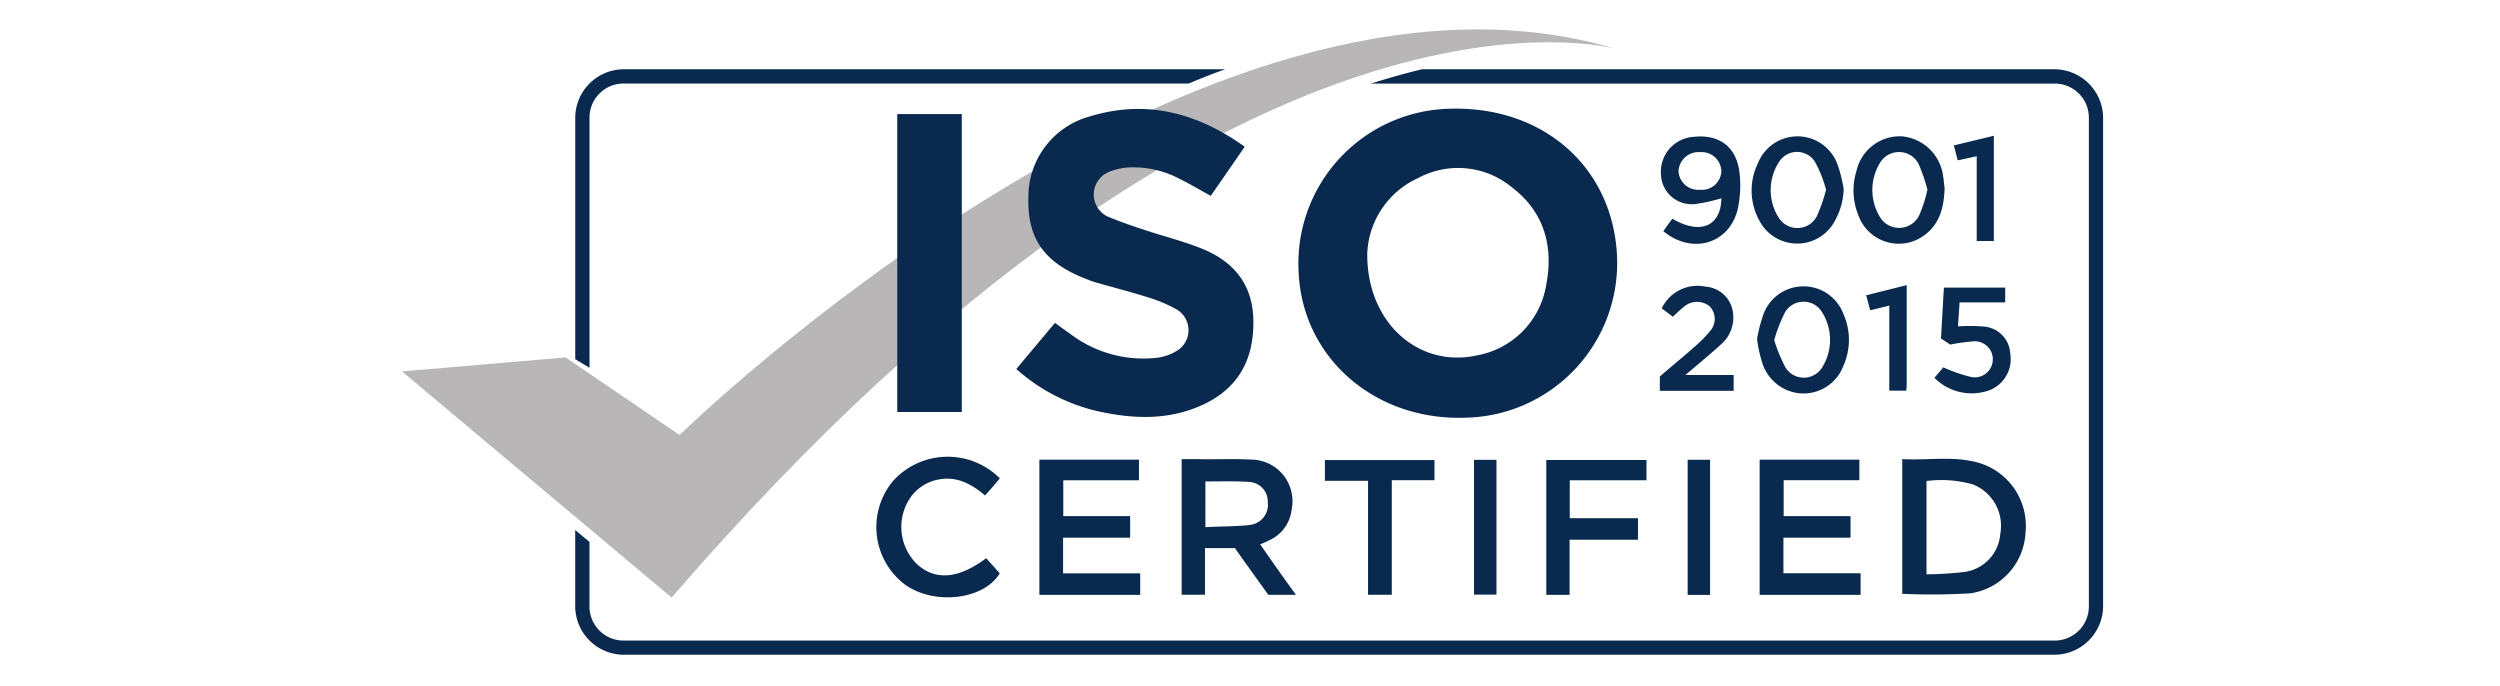 <svg xmlns="http://www.w3.org/2000/svg" width="255" height="70" viewBox="0 0 255 70">
  <g id="_02" data-name="02" transform="translate(-880 -893)">
    <g id="Rectangle_1817" data-name="Rectangle 1817" transform="translate(880 893)" fill="#fff" stroke="#707070" stroke-width="1" opacity="0">
      <rect width="255" height="70" stroke="none"/>
      <rect x="0.5" y="0.5" width="254" height="69" fill="none"/>
    </g>
    <g id="Group_12654" data-name="Group 12654" transform="translate(921 896)">
      <path id="Path_14425" data-name="Path 14425" d="M87.576,164.379l16.686-1.432,11.632,7.914s53.2-52.055,95.482-39.379c0,0-38.437-11.045-96.293,55.963Z" transform="translate(-87.576 -129.492)" fill="#b9b6b7"/>
      <g id="Group_12652" data-name="Group 12652" transform="translate(17.672 4.067)">
        <path id="Path_14426" data-name="Path 14426" d="M96.119,130.33a4.963,4.963,0,0,0-4.9,4.952V159.9l1.456.874V135.282a3.471,3.471,0,0,1,3.447-3.5H153.8c1.262-.534,2.476-1.02,3.738-1.457Zm145.988,0H177.586c-1.651.388-3.35.874-5.195,1.457h69.717a3.481,3.481,0,0,1,3.5,3.5v49.812a3.481,3.481,0,0,1-3.5,3.5H96.119a3.471,3.471,0,0,1-3.447-3.5V178.54l-1.456-1.214v7.768a4.963,4.963,0,0,0,4.9,4.952H242.108a4.973,4.973,0,0,0,4.952-4.952V135.282A4.973,4.973,0,0,0,242.108,130.33Z" transform="translate(-91.216 -130.33)" fill="#092a4e"/>
      </g>
      <g id="Group_12653" data-name="Group 12653" transform="translate(48.388 8.08)">
        <path id="Path_14427" data-name="Path 14427" d="M121.622,131.174a15.785,15.785,0,0,0-15.2,16.7c.388,8.69,7.768,15.147,17.041,14.808a15.786,15.786,0,0,0,15.439-16.313C138.566,137.145,131.332,130.785,121.622,131.174Zm10.05,17.963a8.721,8.721,0,0,1-7.04,7.185c-5.874,1.311-11.215-3.2-11.215-10.292a8.829,8.829,0,0,1,5.146-7.768,8.616,8.616,0,0,1,9.613.922C131.429,141.66,132.449,145.156,131.672,149.137Z" transform="translate(-63.347 -131.157)" fill="#092a4e"/>
        <path id="Path_14428" data-name="Path 14428" d="M123.778,135.019c-1.2,1.748-2.335,3.379-3.462,5.01-1.1-.6-2.1-1.2-3.146-1.714a10.061,10.061,0,0,0-5.35-1.175,6.387,6.387,0,0,0-1.947.471,2.493,2.493,0,0,0-.165,4.486c1.233.534,2.515.966,3.792,1.389,2,.67,4.068,1.17,6.01,1.971,3.195,1.316,5.1,3.661,5.151,7.278.063,3.85-1.432,6.8-4.962,8.511-3.466,1.675-7.113,1.578-10.768.782a18.747,18.747,0,0,1-8.448-4.336c1.321-1.583,2.612-3.122,3.942-4.709.583.422,1.112.825,1.66,1.2a12.3,12.3,0,0,0,8.8,2.355,5.059,5.059,0,0,0,1.893-.655,2.459,2.459,0,0,0,.024-4.287,14.559,14.559,0,0,0-2.991-1.243c-1.7-.544-3.442-.981-5.161-1.476a10.543,10.543,0,0,1-1.078-.384c-4.209-1.626-5.952-4.068-5.86-8.2a8.5,8.5,0,0,1,6.229-8.355C113.67,130.179,118.879,131.514,123.778,135.019Z" transform="translate(-86.205 -131.133)" fill="#092a4e"/>
        <path id="Path_14429" data-name="Path 14429" d="M97.982,131.271h6.583v30.387H97.982Z" transform="translate(-95.85 -130.715)" fill="#092a4e"/>
        <path id="Path_14430" data-name="Path 14430" d="M126.767,138.886c-2.525-.68-5.1-.194-7.671-.34v13.74a66.04,66.04,0,0,0,6.943-.049,6.581,6.581,0,0,0,5.632-6.214A6.7,6.7,0,0,0,126.767,138.886Zm-1.311,11.166a34.083,34.083,0,0,1-3.884.243V140.78a11.792,11.792,0,0,1,4.709.34,4.533,4.533,0,0,1,2.816,5.049A4.237,4.237,0,0,1,125.456,150.053Z" transform="translate(-14.456 -102.797)" fill="#092a4e"/>
        <path id="Path_14431" data-name="Path 14431" d="M111.967,147.21a7.715,7.715,0,0,0,.874-.388,3.882,3.882,0,0,0,2.33-3.107A4.244,4.244,0,0,0,111,138.569c-1.845-.1-3.641,0-5.486-.049h-1.554v13.837h2.379V147.6h3.059c1.117,1.6,2.282,3.2,3.4,4.758h2.816C114.346,150.609,113.18,148.958,111.967,147.21Zm-5.583-1.748V140.8c1.554,0,3.01-.049,4.467.049a1.991,1.991,0,0,1,1.893,2.039,2.076,2.076,0,0,1-1.7,2.33C109.539,145.414,107.986,145.365,106.384,145.463Z" transform="translate(-72.82 -102.771)" fill="#092a4e"/>
        <path id="Path_14432" data-name="Path 14432" d="M116.1,138.531h10.171v2.1h-7.719v3.661h6.821v2.2h-6.845v3.632H126.4v2.2H116.1Z" transform="translate(-26.006 -102.728)" fill="#092a4e"/>
        <path id="Path_14433" data-name="Path 14433" d="M100.968,138.532h10.157v2.1h-7.719v3.656h6.821v2.2h-6.841v3.632h7.865v2.2H100.968Z" transform="translate(-84.339 -102.724)" fill="#092a4e"/>
        <path id="Path_14434" data-name="Path 14434" d="M108.744,148.818c.476.524.922,1.024,1.384,1.539-1.573,2.67-6.627,3.316-9.661,1.155a7.349,7.349,0,0,1-1.248-10.54,7.515,7.515,0,0,1,10.919-.3c-.228.272-.461.553-.7.83s-.5.573-.806.918c-1.4-1.189-2.913-2.005-4.811-1.617a4.509,4.509,0,0,0-2.7,1.685,5.3,5.3,0,0,0,.418,6.782C103.4,151.134,105.836,151,108.744,148.818Z" transform="translate(-97.543 -102.961)" fill="#092a4e"/>
        <path id="Path_14435" data-name="Path 14435" d="M114.012,140.607v3.865h6.957v2.2h-6.977v5.622h-2.374V138.539h10.22v2.068Z" transform="translate(-43.284 -102.697)" fill="#092a4e"/>
        <path id="Path_14436" data-name="Path 14436" d="M118.143,138.54v2.054h-4.355v11.686h-2.423V140.657h-4.4V138.54Z" transform="translate(-61.213 -102.694)" fill="#092a4e"/>
        <path id="Path_14437" data-name="Path 14437" d="M122.038,135.375c-.34-2.622-2.088-3.884-4.709-3.593a3.561,3.561,0,0,0-3.3,3.738,3.139,3.139,0,0,0,3.544,3.107,16.939,16.939,0,0,0,2.622-.583c-.048,2.816-2.088,3.787-5,2.088-.34.437-.631.874-.922,1.262,2.913,2.428,6.7,1.311,7.574-2.185A11.284,11.284,0,0,0,122.038,135.375Zm-4.03,1.8a2.006,2.006,0,0,1-2.185-1.893,2.039,2.039,0,0,1,2.185-1.942,2.013,2.013,0,0,1,2.185,1.942A1.978,1.978,0,0,1,118.008,137.172Z" transform="translate(-34.002 -128.901)" fill="#092a4e"/>
        <path id="Path_14438" data-name="Path 14438" d="M127.17,135.531a4.662,4.662,0,0,0-4.078-3.787,4.525,4.525,0,0,0-4.709,3.5,6.717,6.717,0,0,0,.194,4.564,4.372,4.372,0,0,0,6.554,2.136c1.651-1.117,2.185-2.816,2.233-4.952C127.316,136.648,127.267,136.065,127.17,135.531Zm-2.379,4.224a2.276,2.276,0,0,1-4.03.194,5.3,5.3,0,0,1,0-5.486,2.258,2.258,0,0,1,3.932.048,17.353,17.353,0,0,1,.922,2.67A14.593,14.593,0,0,1,124.791,139.755Z" transform="translate(-18.404 -128.911)" fill="#092a4e"/>
        <path id="Path_14439" data-name="Path 14439" d="M124.692,134.606a4.338,4.338,0,0,0-8.108-.146,6.349,6.349,0,0,0,.194,5.972,4.345,4.345,0,0,0,7.428.291,7.118,7.118,0,0,0,1.117-3.593A13.713,13.713,0,0,0,124.692,134.606Zm-2.088,5.243a2.242,2.242,0,0,1-3.932.146,5.248,5.248,0,0,1,.048-5.632,2.158,2.158,0,0,1,3.69,0,13.1,13.1,0,0,1,1.117,2.816A17.148,17.148,0,0,1,122.6,139.849Z" transform="translate(-26.655 -128.909)" fill="#092a4e"/>
        <path id="Path_14440" data-name="Path 14440" d="M124.834,137.657a4.353,4.353,0,0,0-8.108,0,16.79,16.79,0,0,0-.68,2.573,13.16,13.16,0,0,0,.534,2.476,4.449,4.449,0,0,0,3.981,3.107,4.344,4.344,0,0,0,4.272-2.767A6.522,6.522,0,0,0,124.834,137.657Zm-2.136,5.486a2.2,2.2,0,0,1-3.738.049,16.3,16.3,0,0,1-1.165-2.816,15.3,15.3,0,0,1,1.117-2.865,2.2,2.2,0,0,1,3.69-.1A5.319,5.319,0,0,1,122.7,143.143Z" transform="translate(-26.214 -116.764)" fill="#092a4e"/>
        <path id="Path_14441" data-name="Path 14441" d="M126.991,134.917v1.505H122.34l-.165,2.447a18.382,18.382,0,0,1,2.7.024,2.917,2.917,0,0,1,2.631,2.753,3.405,3.405,0,0,1-2.058,3.714,5.326,5.326,0,0,1-5.675-1.248l.908-1.063a15.439,15.439,0,0,0,2.811.976,1.839,1.839,0,1,0,.116-3.612,18.071,18.071,0,0,0-2.224.316l-.942-.626c.1-1.714.194-3.428.3-5.185Z" transform="translate(-11.85 -116.66)" fill="#092a4e"/>
        <path id="Path_14442" data-name="Path 14442" d="M121.529,143.94v1.612H114v-1.466c1.141-.971,2.355-1.981,3.539-3.025a12,12,0,0,0,1.6-1.622,1.86,1.86,0,0,0-.039-2.491,2.041,2.041,0,0,0-2.525-.063A16.269,16.269,0,0,0,115.334,138l-1.141-.859a4.047,4.047,0,0,1,4.471-2.214,3.024,3.024,0,0,1,2.792,2.617,3.628,3.628,0,0,1-1.257,3.311c-.558.52-1.146,1.005-1.723,1.505-.553.471-1.107.937-1.869,1.578Z" transform="translate(-34.086 -116.769)" fill="#092a4e"/>
        <path id="Path_14443" data-name="Path 14443" d="M110.1,138.535h2.292v13.749H110.1Z" transform="translate(-49.139 -102.713)" fill="#092a4e"/>
        <path id="Path_14444" data-name="Path 14444" d="M116.875,152.317h-2.287V138.534h2.287Z" transform="translate(-31.835 -102.717)" fill="#092a4e"/>
        <path id="Path_14445" data-name="Path 14445" d="M124.259,142.465h-1.748v-8.652l-1.942.422-.388-1.524c1.359-.33,2.66-.641,4.078-.986Z" transform="translate(-10.274 -128.961)" fill="#092a4e"/>
        <path id="Path_14446" data-name="Path 14446" d="M122.474,134.864c0,3.6,0,6.85,0,10.1,0,.2-.029.4-.044.67h-1.733v-8.681l-1.947.476-.408-1.529C119.707,135.563,121,135.238,122.474,134.864Z" transform="translate(-17.378 -116.864)" fill="#092a4e"/>
      </g>
    </g>
  </g>
</svg>

